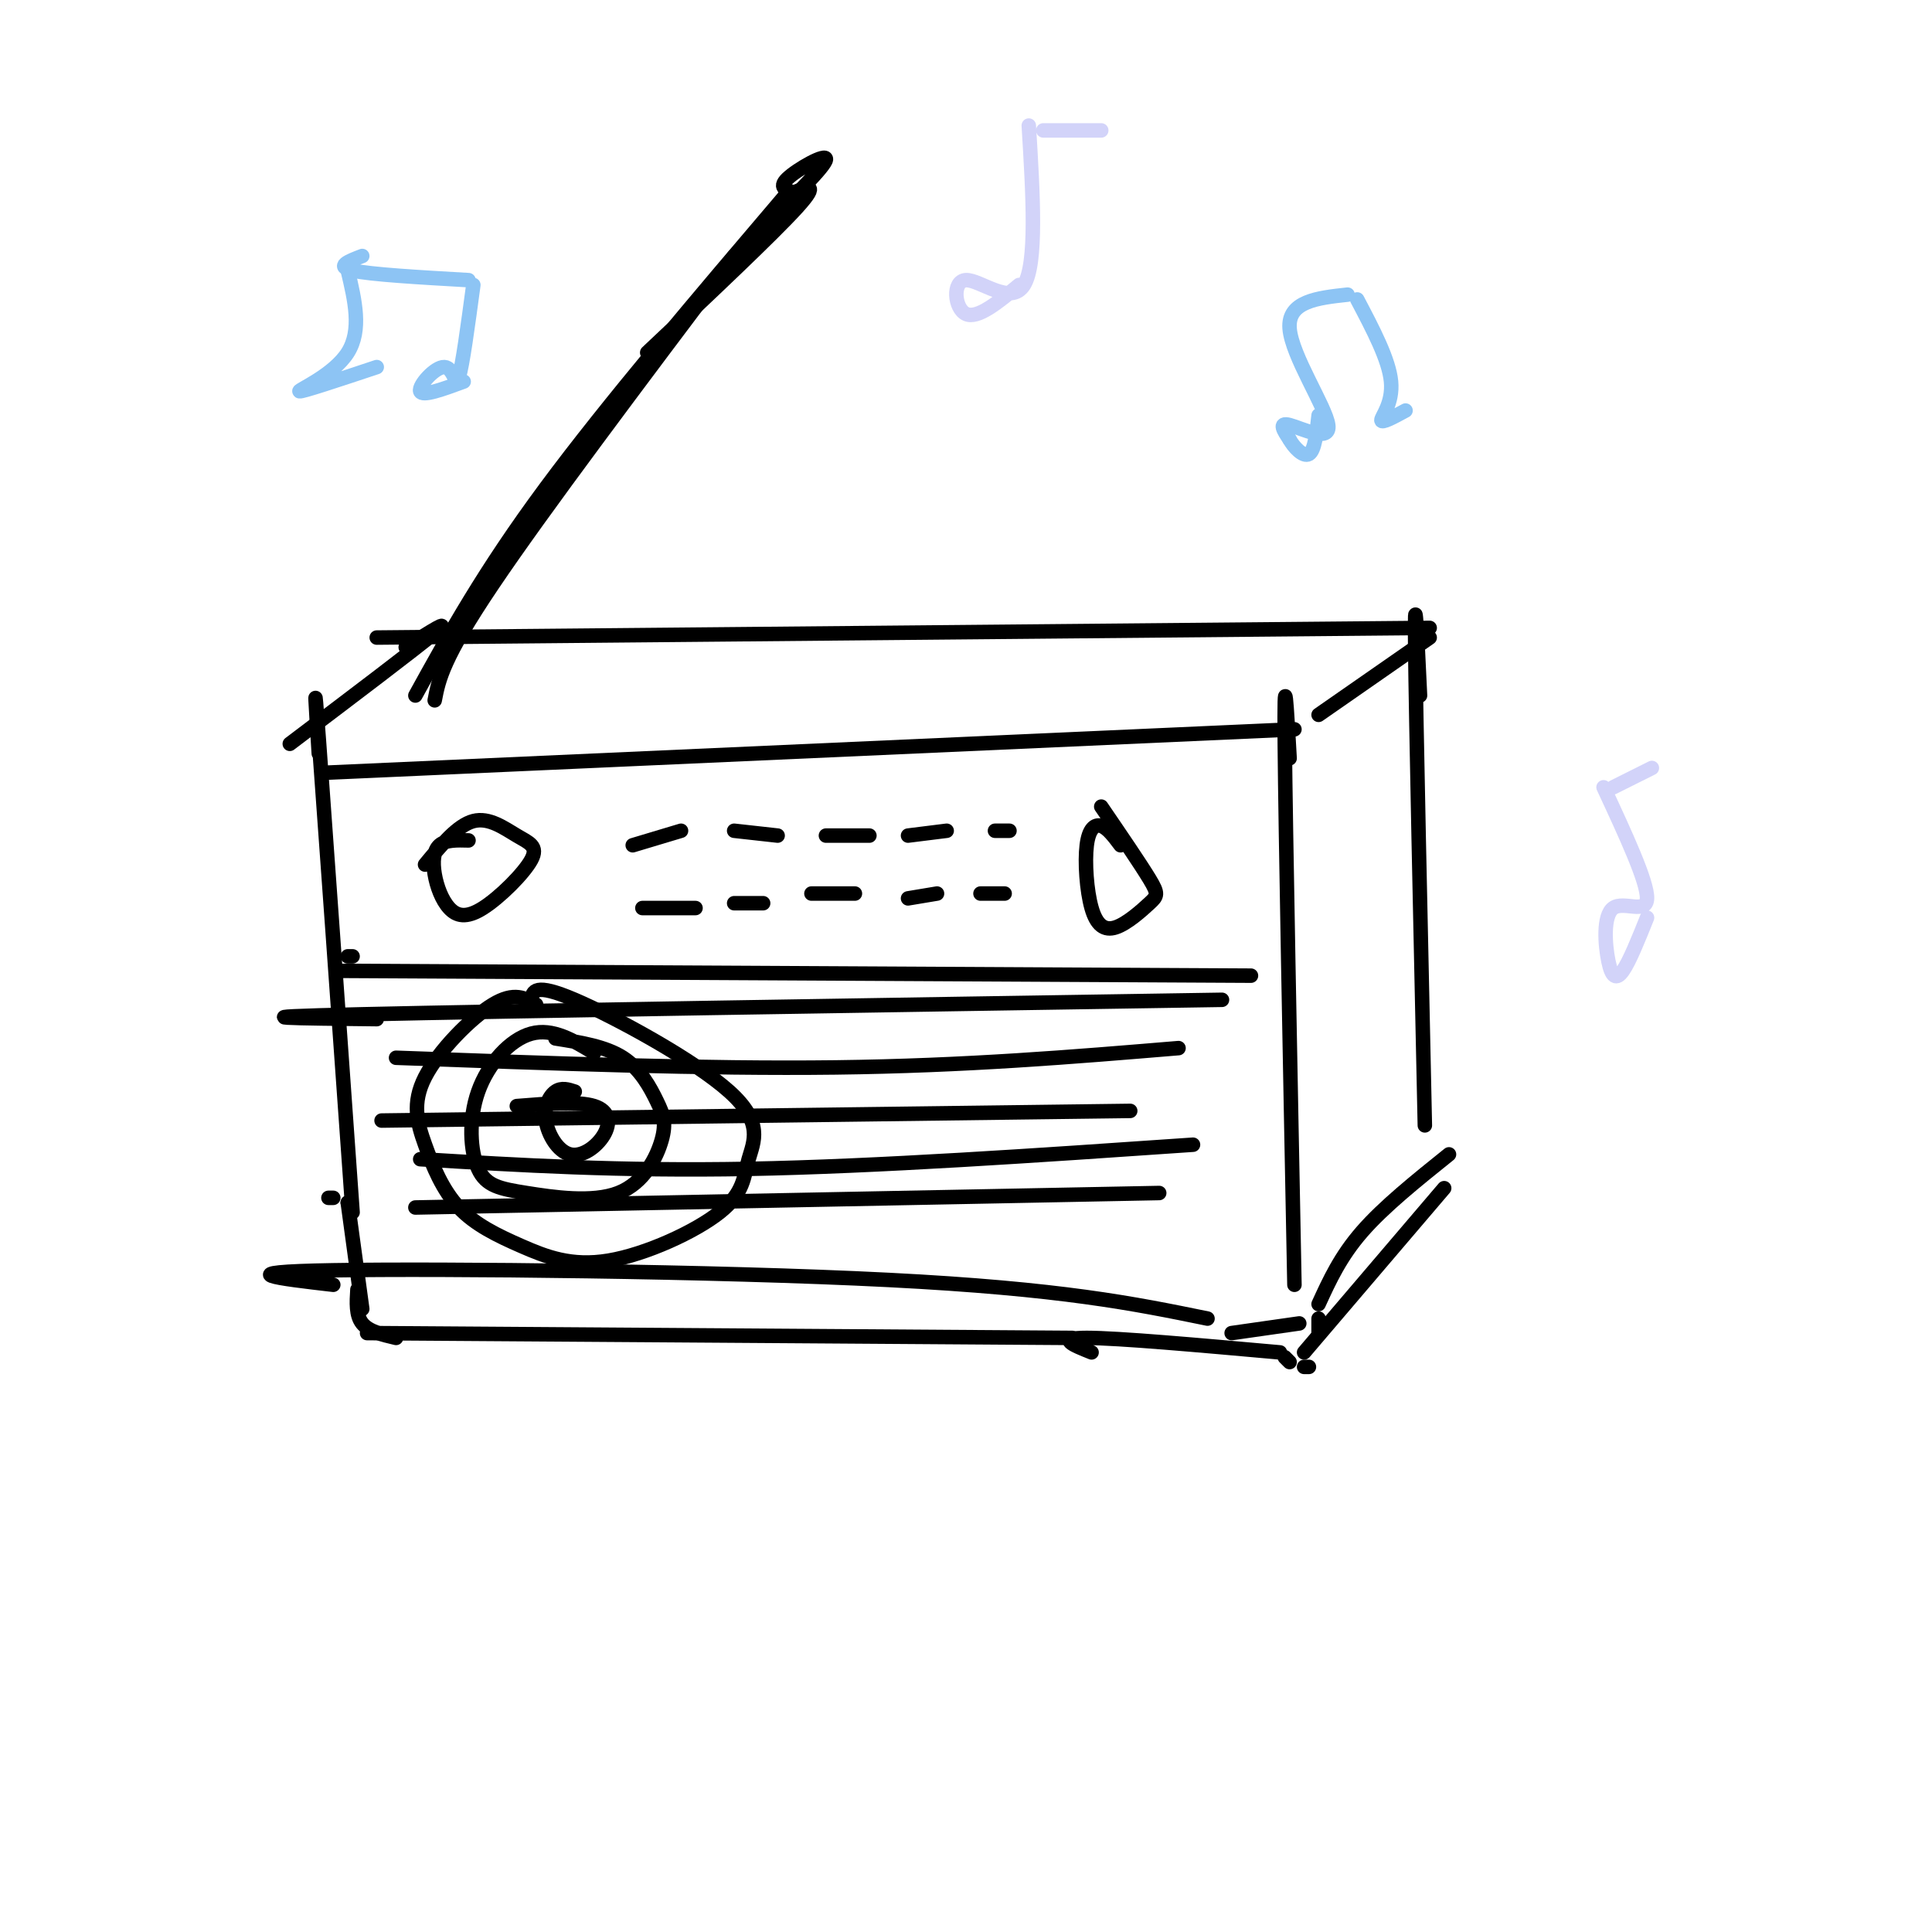 <svg viewBox='0 0 400 400' version='1.1' xmlns='http://www.w3.org/2000/svg' xmlns:xlink='http://www.w3.org/1999/xlink'><g fill='none' stroke='#000000' stroke-width='3' stroke-linecap='round' stroke-linejoin='round'><path d='M84,134c5.000,-3.167 10.000,-6.333 6,-3c-4.000,3.333 -17.000,13.167 -30,23'/><path d='M67,160c0.000,0.000 201.000,-9.000 201,-9'/><path d='M78,132c0.000,0.000 218.000,-2.000 218,-2'/><path d='M296,132c0.000,0.000 -23.000,16.000 -23,16'/><path d='M66,156c-0.583,-9.417 -1.167,-18.833 0,-3c1.167,15.833 4.083,56.917 7,98'/><path d='M267,157c-0.583,-10.583 -1.167,-21.167 -1,-3c0.167,18.167 1.083,65.083 2,112'/><path d='M294,144c-0.583,-12.417 -1.167,-24.833 -1,-10c0.167,14.833 1.083,56.917 2,99'/><path d='M273,270c2.250,-4.917 4.500,-9.833 9,-15c4.500,-5.167 11.250,-10.583 18,-16'/><path d='M69,266c-11.311,-1.311 -22.622,-2.622 0,-3c22.622,-0.378 79.178,0.178 115,2c35.822,1.822 50.911,4.911 66,8'/><path d='M72,198c0.000,0.000 1.000,0.000 1,0'/><path d='M70,201c0.000,0.000 189.000,1.000 189,1'/><path d='M111,208c-2.254,-1.365 -4.508,-2.730 -9,0c-4.492,2.730 -11.221,9.556 -14,15c-2.779,5.444 -1.606,9.507 0,14c1.606,4.493 3.646,9.418 7,13c3.354,3.582 8.024,5.823 13,8c4.976,2.177 10.259,4.289 18,3c7.741,-1.289 17.942,-5.981 23,-10c5.058,-4.019 4.974,-7.366 6,-11c1.026,-3.634 3.161,-7.555 -4,-14c-7.161,-6.445 -23.617,-15.413 -32,-19c-8.383,-3.587 -8.691,-1.794 -9,0'/><path d='M123,218c-4.294,-2.599 -8.588,-5.198 -13,-4c-4.412,1.198 -8.943,6.194 -11,12c-2.057,5.806 -1.640,12.421 0,16c1.640,3.579 4.505,4.123 10,5c5.495,0.877 13.622,2.086 19,0c5.378,-2.086 8.009,-7.466 9,-11c0.991,-3.534 0.344,-5.221 -1,-8c-1.344,-2.779 -3.384,-6.651 -7,-9c-3.616,-2.349 -8.808,-3.174 -14,-4'/><path d='M119,226c-1.367,-0.447 -2.733,-0.895 -4,0c-1.267,0.895 -2.433,3.132 -2,6c0.433,2.868 2.467,6.367 5,7c2.533,0.633 5.567,-1.599 7,-4c1.433,-2.401 1.267,-4.972 -2,-6c-3.267,-1.028 -9.633,-0.514 -16,0'/><path d='M78,211c-16.083,-0.167 -32.167,-0.333 -3,-1c29.167,-0.667 103.583,-1.833 178,-3'/><path d='M82,219c32.000,1.167 64.000,2.333 91,2c27.000,-0.333 49.000,-2.167 71,-4'/><path d='M79,232c0.000,0.000 155.000,-2.000 155,-2'/><path d='M87,240c20.667,1.250 41.333,2.500 68,2c26.667,-0.500 59.333,-2.750 92,-5'/><path d='M86,250c0.000,0.000 154.000,-3.000 154,-3'/><path d='M86,144c7.083,-12.833 14.167,-25.667 27,-43c12.833,-17.333 31.417,-39.167 50,-61'/><path d='M90,145c0.833,-4.333 1.667,-8.667 12,-24c10.333,-15.333 30.167,-41.667 50,-68'/><path d='M164,40c3.000,-1.250 6.000,-2.500 1,3c-5.000,5.500 -18.000,17.750 -31,30'/><path d='M165,40c-2.022,-0.511 -4.044,-1.022 -2,-3c2.044,-1.978 8.156,-5.422 8,-4c-0.156,1.422 -6.578,7.711 -13,14'/><path d='M97,174c-2.366,-0.064 -4.732,-0.128 -6,1c-1.268,1.128 -1.438,3.448 -1,6c0.438,2.552 1.482,5.335 3,7c1.518,1.665 3.509,2.211 7,0c3.491,-2.211 8.482,-7.180 10,-10c1.518,-2.820 -0.438,-3.490 -3,-5c-2.563,-1.510 -5.732,-3.860 -9,-3c-3.268,0.860 -6.634,4.930 -10,9'/><path d='M232,175c-1.347,-1.791 -2.694,-3.583 -4,-4c-1.306,-0.417 -2.570,0.540 -3,4c-0.430,3.460 -0.024,9.424 1,13c1.024,3.576 2.666,4.763 5,4c2.334,-0.763 5.359,-3.475 7,-5c1.641,-1.525 1.897,-1.864 0,-5c-1.897,-3.136 -5.949,-9.068 -10,-15'/><path d='M131,175c0.000,0.000 10.000,-3.000 10,-3'/><path d='M152,172c0.000,0.000 9.000,1.000 9,1'/><path d='M171,173c0.000,0.000 9.000,0.000 9,0'/><path d='M188,173c0.000,0.000 8.000,-1.000 8,-1'/><path d='M133,188c0.000,0.000 11.000,0.000 11,0'/><path d='M152,187c0.000,0.000 6.000,0.000 6,0'/><path d='M168,185c0.000,0.000 9.000,0.000 9,0'/><path d='M188,186c0.000,0.000 6.000,-1.000 6,-1'/><path d='M206,172c0.000,0.000 3.000,0.000 3,0'/><path d='M203,185c0.000,0.000 5.000,0.000 5,0'/><path d='M68,248c0.000,0.000 1.000,0.000 1,0'/><path d='M72,249c0.000,0.000 0.100,0.100 0.1,0.1'/><path d='M72,249c0.000,0.000 3.000,22.000 3,22'/><path d='M255,276c0.000,0.000 14.000,-2.000 14,-2'/><path d='M74,267c-0.167,2.667 -0.333,5.333 1,7c1.333,1.667 4.167,2.333 7,3'/><path d='M76,276c0.000,0.000 146.000,1.000 146,1'/><path d='M226,280c-3.750,-1.500 -7.500,-3.000 -1,-3c6.500,0.000 23.250,1.500 40,3'/><path d='M273,273c0.000,0.000 0.000,3.000 0,3'/><path d='M299,246c0.000,0.000 -29.000,34.000 -29,34'/><path d='M271,283c0.000,0.000 -1.000,0.000 -1,0'/><path d='M267,282c0.000,0.000 -1.000,-1.000 -1,-1'/></g>
<g fill='none' stroke='#8DC4F4' stroke-width='3' stroke-linecap='round' stroke-linejoin='round'><path d='M279,61c-6.214,0.679 -12.429,1.357 -12,7c0.429,5.643 7.500,16.250 8,20c0.500,3.750 -5.571,0.643 -8,0c-2.429,-0.643 -1.214,1.179 0,3'/><path d='M267,91c0.800,1.489 2.800,3.711 4,3c1.200,-0.711 1.600,-4.356 2,-8'/><path d='M281,62c3.289,6.244 6.578,12.489 7,17c0.422,4.511 -2.022,7.289 -2,8c0.022,0.711 2.511,-0.644 5,-2'/><path d='M75,53c-2.833,1.083 -5.667,2.167 -2,3c3.667,0.833 13.833,1.417 24,2'/><path d='M72,56c1.467,6.178 2.933,12.356 0,17c-2.933,4.644 -10.267,7.756 -10,8c0.267,0.244 8.133,-2.378 16,-5'/><path d='M98,59c-1.131,8.417 -2.262,16.833 -3,19c-0.738,2.167 -1.083,-1.917 -3,-2c-1.917,-0.083 -5.405,3.833 -5,5c0.405,1.167 4.702,-0.417 9,-2'/></g>
<g fill='none' stroke='#D2D3F9' stroke-width='3' stroke-linecap='round' stroke-linejoin='round'><path d='M332,163c4.550,9.794 9.100,19.589 9,23c-0.100,3.411 -4.852,0.440 -7,2c-2.148,1.560 -1.694,7.651 -1,11c0.694,3.349 1.627,3.957 3,2c1.373,-1.957 3.187,-6.478 5,-11'/><path d='M334,163c0.000,0.000 8.000,-4.000 8,-4'/><path d='M213,26c0.869,14.304 1.738,28.607 -1,33c-2.738,4.393 -9.083,-1.125 -12,-1c-2.917,0.125 -2.405,5.893 0,7c2.405,1.107 6.702,-2.446 11,-6'/><path d='M216,27c0.000,0.000 12.000,0.000 12,0'/></g>
</svg>